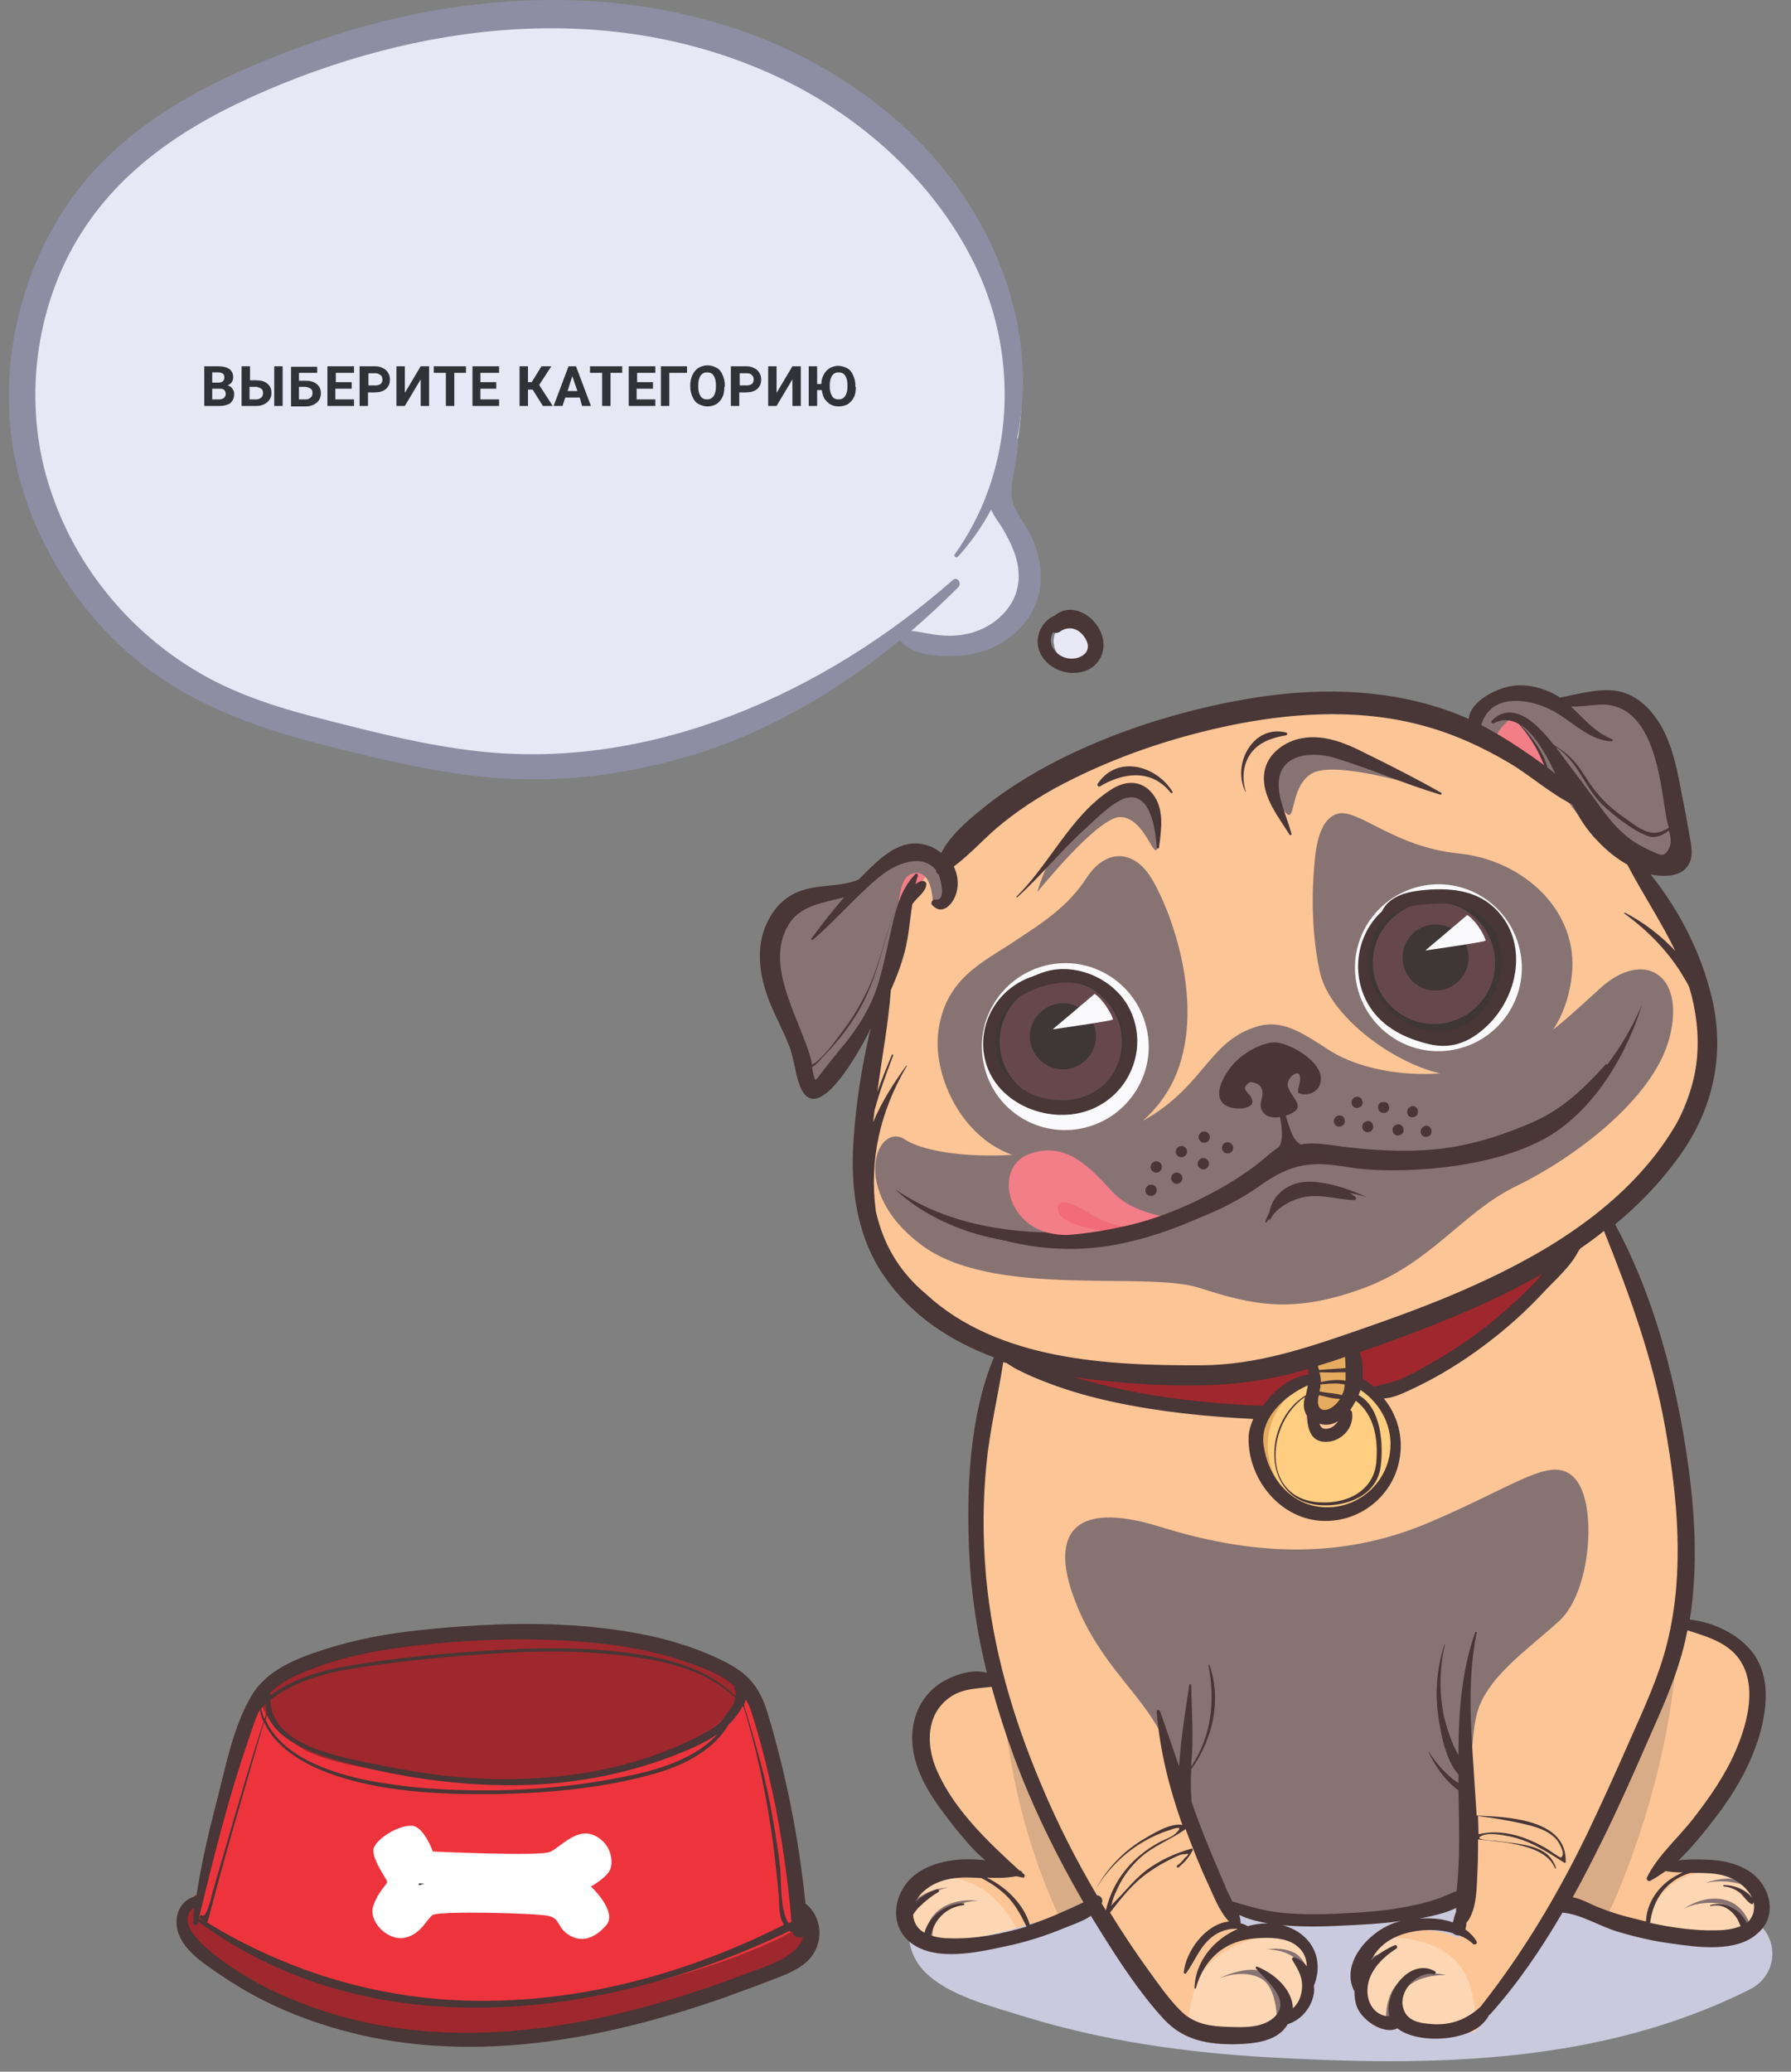 <?xml version="1.0" encoding="utf-8"?>
<!-- Generator: Adobe Illustrator 21.0.0, SVG Export Plug-In . SVG Version: 6.00 Build 0)  -->
<svg version="1.1" id="Слой_1" xmlns="http://www.w3.org/2000/svg" xmlns:xlink="http://www.w3.org/1999/xlink" x="0px" y="0px"
	 viewBox="0 0 384 444" style="enable-background:new 0 0 384 444;" xml:space="preserve">
<rect x="0" y="0" width="384" height="444" fill="#808080" stroke="none"/>
<style type="text/css">
	.st0{clip-path:url(#SVGID_2_);}
	.st1{fill:#CACADE;}
	.st2{fill:#E7E7F5;}
	.st3{fill:#8D8DA3;}
	.st4{fill:#493636;}
	.st5{fill:#9E282D;}
	.st6{fill:#ED343D;}
	.st7{fill:#FFFFFF;}
	.st8{fill:#3F3636;}
	.st9{fill:#FCC596;}
	.st10{fill:#FDD7B3;}
	.st11{fill:#887373;}
	.st12{fill:#D8AC86;}
	.st13{fill:#E5AB5E;}
	.st14{fill:#FFCE81;}
	.st15{fill:#F27E88;}
	.st16{fill:#4C3536;}
	.st17{fill:#FAFAFC;}
	.st18{fill:#66484C;}
	.st19{fill:#F16B7A;}
	.st20{fill:#313138;}
</style>
<g>
	<defs>
		<rect id="SVGID_1_" x="-51" width="500" height="476.4"/>
	</defs>
	<clipPath id="SVGID_2_">
		<use xlink:href="#SVGID_1_"  style="overflow:visible;"/>
	</clipPath>
	<g class="st0">
		<path class="st1" d="M374.7,410.8c-51.5-22.6-108.1-7.9-161.9-5.5c-0.2,0-0.5,0-0.7,0.1c-1.9-1.9-4.7-2.8-7.6-2.7
			C194.4,403,192,416,198,422.3c5.2,5.5,14.8,7.7,21.7,9.9c16.9,5.2,34.5,7.7,52.1,8.7c35.2,2,71.1,1.6,103.3-14.5
			C381.9,423,381.5,413.8,374.7,410.8z"/>
		<path class="st2" d="M230.6,132.7c2.6,0,4.7,2.1,4.7,4.7c0,2.6-2.1,4.7-4.7,4.7s-4.7-2.1-4.7-4.7
			C225.9,134.9,228,132.7,230.6,132.7z M111.5,2.8c59.4,0,107.6,36.3,107.6,81c0,8.3-1.7,16.3-4.7,23.9c4.7,3.1,7.7,8.1,7.7,13.8
			c0,9.3-8.1,16.9-18.1,16.9c-3.6,0-7-1-9.8-2.7c-19.7,17.8-49.5,29.2-82.7,29.2c-59.4,0-107.6-36.3-107.6-81S52,2.8,111.5,2.8z"/>
		<path class="st3" d="M221.6,116c-1.2-3.1-4.5-6.6-4.7-9.8c-0.2-3.8,1.4-8,1.4-11.9c0-0.2-0.1-0.3-0.2-0.5
			c1.8-8.6,1.6-17.7-0.4-26.5c-4.3-18.7-15.9-34.8-31.1-46.1c-34.2-25.5-80-25.9-119-12.3c-18.8,6.6-38.4,15.6-50.9,31.8
			C5.8,55,0.5,73.6,2.2,91.5s10.7,34.8,23.7,47c15.1,14.1,34.2,19.1,53.8,23.7c12.4,2.9,24.8,5.2,37.6,4.8
			c10.9-0.3,21.5-2.2,31.9-5.4c15.8-4.9,30.7-13.7,43.8-24.4c2.7,3.7,10.2,3.7,14.1,3.2c5.6-0.7,10.8-3.8,13.8-8.6
			C223.9,126.9,223.7,121.3,221.6,116z M208.7,135.5c-3.2,1-6.4,0.9-9.6,0.3c-1.2-0.2-2.5-0.5-3.7-0.6c3.5-3,6.9-6.2,10.1-9.4
			c0.8-0.9-0.3-2.3-1.2-1.5c-27.5,24.2-64.6,40.9-101.8,36.7c-10.9-1.2-21.6-3.9-32.2-6.6C60.7,152,51,149.1,42.4,144
			c-14.4-8.5-25.7-22-31.2-37.9c-5.7-16-4.6-34.6,2.8-50c8.3-17.2,23.1-27.7,40.1-35.4c35.5-16,77-21.1,113.1-4
			c18.5,8.8,35.1,24.1,43.2,43.1c8.1,19.1,6.5,42-5.7,59c-0.3,0.4,0.3,0.9,0.7,0.5c2.8-3.1,5.2-6.5,7.1-10.1
			c0.6,1.5,1.8,2.9,2.6,4.3c1.7,2.9,3.2,6.1,3.3,9.5C218.7,129,214.2,133.8,208.7,135.5z"/>
		<path class="st4" d="M235.5,134.5c-1.2-2-3.3-3.6-5.7-3.8c-1.4-0.1-2.7,0.4-3.6,1.2c-2,0.8-3.5,2.8-3.7,5.2
			c-0.3,4.3,4.1,7.4,8,7.1C235.7,144,238.2,138.9,235.5,134.5z M229,141.1c-1.8-0.3-3.7-1.8-3.7-3.9c0-0.6,0.2-1.2,0.5-1.7
			c0.4,0.2,1,0.2,1.4-0.1c2.1-1.5,4.4-0.6,5.6,1.6C234.4,139.8,231.5,141.5,229,141.1z"/>
		<path class="st5" d="M45.8,404.1c0,0-5.1,1.7-7,5.7c-1.9,4,6.4,17.1,43.8,24.8c37.3,7.8,85-10.8,90.2-15.8s1.7-10.9-6.4-13.9
			C158.2,401.9,45.8,404.1,45.8,404.1z"/>
		<path class="st6" d="M42.3,410.4c0,0,3.2-18.5,5.9-28.1c2.8-9.6,4.8-16.2,7-19.6c2.2-3.4,12.6-11.5,50.7-13s52.4,8.5,54.8,12.1
			c2.4,3.6,5.5,11.3,8.1,25.5c2.7,14.2,2.1,24.2,1.5,26.2C169.7,415.3,95.4,450.6,42.3,410.4z"/>
		<path class="st5" d="M56.1,361.6c3.5-3.8,15.2-10.6,49.9-11.9c37-1.4,51.5,7.9,54.5,11.8c-2,4.1-6.9,9.6-17.7,14.9
			c-18.2,8.8-67,5-78.1-1.7C53.7,368,56.1,361.6,56.1,361.6z"/>
		<path class="st7" d="M92.8,396.8c0,0,22.8,1.1,25.1,0.1c2.3-1,5.6-5.2,9.4-3.6c3.7,1.6,4.3,5.6,3.5,7.4c-0.8,1.8-4.1,3.6-4.1,3.6
			s5.9,5.5,3.2,8.4c-2.6,2.9-5.3,3.6-7.9,2c-2.6-1.6-1.8-3.5-4.4-4.1c-2.6-0.6-23.5-1.1-24.8-0.2c-1.3,0.8-2.5,4.2-6.1,4.9
			c-3.6,0.7-7.7-3.5-6.7-6.7c1-3.2,3-4.7,3-5.3c0-0.6-3.7-5.3-2.8-7.4c1-2.2,5.6-4.9,8.3-4.6C91,391.7,92.8,396.8,92.8,396.8z"/>
		<path class="st8" d="M89.8,403.6c0,0.2,0,0.3,0,0.5c0.4-0.2,0.8-0.3,1.2-0.4L89.8,403.6z"/>
		<path class="st4" d="M172.9,408.1c-0.1,0-0.1-0.1-0.2-0.1c-1.4-13.8-4.1-27.5-8.1-40.8c-1.9-6.3-4.7-9-10.5-11.7
			c-6.1-2.9-12.7-4.7-19.4-5.8c-14.4-2.4-29.6-1.9-44.1-0.4c-7.1,0.7-14.2,2-21.1,4.2c-5.8,1.9-12.2,4.3-15.5,9.8
			c-4.1,6.8-5.7,15.8-7.7,23.4c-1.7,6.5-3.2,13.1-4.2,19.7c-3,0.5-4.6,3.5-4.2,6.5c0.7,4.8,5.9,8,9.6,10.5
			c9.6,6.6,20.6,10.8,32,13.2c25.6,5.2,51.9-0.1,76.1-8.6c3.9-1.4,7.7-2.8,11.5-4.3c2.3-0.9,4.8-2,6.5-3.9
			C176.6,416.4,176.4,411.1,172.9,408.1z M161.1,366.9c4.6,14.5,7.3,29.8,8.6,45c-0.2,0.1-0.4,0.2-0.6,0.3c-2-2.9-1.5-9.7-1.9-12.5
			c-0.5-4.4-1.3-8.9-2.1-13.2c-1.4-7.1-3.4-13.9-5.5-20.8c0,0,0,0,0-0.1s0-0.1-0.1-0.2c0.2-0.4,0.3-0.8,0.4-1.2
			C160.4,365.1,160.8,365.9,161.1,366.9z M157.3,365.2c-1.1,1.7-2.7,3.7-2.9,3.9c-1.6,1.4-3.4,2.4-5.2,3.3c-3.9,2-8.1,3.6-12.3,4.9
			c-9.2,2.8-18.9,4-28.5,4c-8.9,0-17.7-1.1-26.4-2.9c-7.7-1.6-23.3-3.8-24-13.5c0-0.2,0-0.4,0-0.6c5.5-4.3,12.6-6,19.5-7
			c9.3-1.4,18.7-2.3,28.1-2.9c10.1-0.7,20.2-0.7,30.3,0.7c7.9,1.1,16,3.2,21.8,8.8C157.5,364.4,157.4,364.8,157.3,365.2z M57.1,364
			C57.1,364.1,57.1,364.1,57.1,364C57.1,364.1,57.1,364,57.1,364z M57,365.2c0,0.6,0,1.2,0.2,1.8c-0.2,0.5-0.3,0.9-0.5,1.4
			c-0.3-0.7-0.5-1.5-0.7-2.2C56.3,365.8,56.7,365.4,57,365.2z M57.3,367.3c1.8,6.2,12,9.2,17.4,10.6c11.6,3.1,23.7,4.8,35.7,4.7
			c11.5-0.1,22.9-2.1,33.7-6.2c3.3-1.3,6.8-2.7,9.8-4.8c-4.3,4.8-11.4,7.3-17.8,8.7c-10.1,2.2-20.4,3.3-30.6,3.4
			c-9.3,0.1-18.8-0.5-27.9-2.4c-7.6-1.7-17.2-5.1-20.6-12.6C57,368.2,57.2,367.7,57.3,367.3z M70.2,379.9
			c11.2,4.2,24.1,4.7,35.9,4.6c11.7-0.2,23.8-1.3,35-4.6c6.1-1.8,12.1-5.1,15.2-10.4c0.2-0.2,0.5-0.4,0.7-0.7
			c0.7-0.8,1.6-1.9,2.2-3.1c0,0.1,0.1,0.1,0.2,0c2.7,8.8,4.7,17.9,6,26.9c0.7,4.7,1.2,9.4,1.6,14.1c0.1,2,0,4.2,1.1,5.8
			c-19.8,10-41.7,16.2-63.9,16.3c-21.3,0.2-41.9-5.8-60-16.9c0.2,0,0.4,0,0.4-0.3c3.7-14.3,7.9-28.4,12-42.5
			C59.1,374.5,64.9,377.9,70.2,379.9z M86.6,353c13.1-1.7,26.8-2.2,40-1c6.5,0.6,12.9,1.7,19.1,3.7c4.2,1.4,8.7,2.9,11.8,5.7
			c-0.2,0.3-0.1,0.9,0.3,1.1c0,0.4-0.1,0.7-0.1,1c-5-4.9-11.7-7.3-18.6-8.6c-10.5-1.9-21.4-1.9-32.1-1.3s-21.6,1.6-32.2,3.4
			c-6.1,1-12,2.8-16.9,6.4c0-0.2,0-0.3,0-0.5c2.1-2.3,5-3.6,7.9-4.8C72.5,355.4,79.5,353.9,86.6,353z M53.3,372.8
			c0.7-2.1,1.4-4.4,2.4-6.4c0.2,0.9,0.4,1.8,0.8,2.6c-2.1,6.4-4,12.8-5.9,19.3c-1.1,3.6-2.1,7.3-3.2,10.9c-0.6,2.1-1.2,4.1-1.8,6.2
			c-0.1,0.4-1.3,5.8-2.2,5.1c-0.3-0.3-0.9,0.3-0.5,0.6c0.3,0.3,0.6,0.5,0.9,0.8c-0.4-0.2-0.8-0.5-1.2-0.7
			C45.8,398.2,48.9,385.4,53.3,372.8z M160,423c-6.1,2.3-12.3,4.4-18.5,6.2c-12.2,3.5-24.8,6-37.6,6.4c-12.1,0.4-24.3-1.1-35.7-5
			c-5.5-1.9-10.8-4.2-15.7-7.2c-3.2-1.9-16.8-10.5-10.8-14.6c-0.1,0.7-0.2,1.3-0.2,2c0,0.1,0,0.1,0,0.2c0,0.3-0.1,0.7-0.1,1
			c-0.1,0.6,0.9,0.8,1,0.2c0-0.1,0.1-0.3,0.1-0.4c37.1,27.4,87.5,21.1,126.8,2c0.1,0.1,0.2,0.2,0.3,0.2c0.1,0.1,0.3,0.1,0.4,0.1
			c0.2,1.1,1.3,1.4,2.2,1C171.1,419.4,164.4,421.3,160,423z"/>
		<path class="st9" d="M348,349.5c0,0,22.2-6.8,28.1,8.6S354.2,401,354.2,401s19.2-3.4,22.5,5.2c3.3,8.6-5,10.4-15.8,9
			c-10.8-1.3-32.7-9-32.7-9L348,349.5z"/>
		<path class="st10" d="M367.9,400.7c4,0.6,7.6,2.2,8.8,5.5c3.3,8.6-5,10.4-15.8,9c-2.1-0.3-4.6-0.8-7.3-1.4
			c-0.1-1.6,0.2-3.6,1.5-6.1C358.9,400.9,367.7,400.7,367.9,400.7z"/>
		<path class="st11" d="M375.2,403.9c0.7,0.7,1.2,1.4,1.5,2.3c0.1,0.4,0.3,0.8,0.4,1.1c-1-1.5-2.5-3.2-4.6-3.7c-4.1-0.9-6.9,0-6.9,0
			s3.6-1.6,7.4-0.7C373.8,403.1,374.6,403.5,375.2,403.9z M375.6,413.6c-0.6-2.2-2-5-4.8-6.1c-5-2-9.8,1.6-9.8,1.6s3.2-1.9,8.1-1.1
			c3.1,0.6,4.6,4,5.2,6.3C374.7,414.1,375.2,413.9,375.6,413.6z"/>
		<path class="st12" d="M348,349.5c0,0,5.5-1.7,11.8-1.5c-0.7,33.7-15.5,63.3-15.5,63.3c-8.5-2.5-16.2-5.2-16.2-5.2L348,349.5z"/>
		<path class="st9" d="M224.3,367.2c0,0-9.8-12.7-23.4-4.1c-13.6,8.6,15.7,38.8,15.7,38.8s-19.1-5-22.1,6.2
			c-3,11.2,12.8,8.3,26.2,4.3c13.4-4,18.1-5.8,18.1-5.8L224.3,367.2z"/>
		<path class="st10" d="M199.5,402.3c-2.3,1.1-4.2,2.9-4.9,5.8c-2.8,10.5,10.6,8.7,23.3,5.1c-2.2-4.1-6.4-9.6-13.5-10.7
			C202.6,402.2,200.9,402.2,199.5,402.3z"/>
		<path class="st11" d="M194.2,409.9c-0.1,1.1,0,2.1,0.4,2.9c0.2-1.7,0.9-3.8,2.5-5.2c3.3-2.7,6.2-3.1,6.2-3.1s-3.9,0.1-6.9,2.6
			C195.4,408,194.7,408.9,194.2,409.9z M198.5,415.6c0-1.8,0.4-3.8,1.8-5.3c3.6-4,9.5-2.9,9.5-2.9s-3.7-0.3-7.7,2.6
			c-1.9,1.4-2.3,3.8-2.2,5.9C199.5,415.8,199,415.7,198.5,415.6z"/>
		<path class="st12" d="M224.3,367.2c0,0-3.6-4.6-9.4-6.4c1.2,28.3,12.1,49.7,12.1,49.7c8.7-2.7,11.8-3.9,11.8-3.9L224.3,367.2z"/>
		<path class="st9" d="M337.8,254.6c0,0,21.3,21,23.7,71.9s-45.3,109-45.3,109s-19.4,1-22.2-3.8c-2.8-4.9-3.3-12.6,4.1-16.4
			c7.4-3.8,14.8,0.1,14.8,0.1l1.6-10.1c0,0-6.5,3.6-21.3,6.1c-14.8,2.5-31.2-3.1-31.2-3.1l5,7.1c0,0,9.2-1.8,12.1,2.7
			c3,4.4-0.6,13.2-0.6,13.2s-5.8,3.6-15.2,4.6c-9.5,1-14.5-4.3-14.5-4.3s-31.7-41.2-37.6-89.7c-5.9-48.6,12.2-67.7,12.2-67.7
			L337.8,254.6z"/>
		<path class="st10" d="M270.7,415c2.9-0.1,6.8,0.4,8.5,3c3,4.4-0.6,13.2-0.6,13.2s-5.8,3.6-15.2,4.6c-3.5,0.4-6.5-0.1-8.7-0.9
			c-0.1-1.6,0.2-4.2,1.4-8.5C258.5,417.4,270.6,415,270.7,415z"/>
		<path class="st11" d="M280.4,422.1c0.1,1.3-0.1,2.7-0.3,3.9c-0.3-2.3-0.8-4.6-1.8-5.7c-2.3-2.6-6.6-2.5-6.6-2.5s3.2-0.7,6,0.8
			C278.9,419.3,279.8,420.8,280.4,422.1z M275.7,432.7c0-3.3-1.3-9-5-10.2c-3.9-1.3-9.3,1.5-9.3,1.5s5.2-2.2,9.1,0.1
			c2.7,1.6,3.3,6.5,3.3,9.3C274.5,433.1,275.1,432.9,275.7,432.7z"/>
		<path class="st10" d="M316.2,435.5c0,0-19.4,1-22.2-3.8c-2.8-4.9-3.3-12.6,4.1-16.4c0,0,8.8-0.4,14,4.9
			C317.3,425.5,316.2,435.5,316.2,435.5z"/>
		<path class="st11" d="M298.7,434.3c-0.6-0.2-1.1-0.3-1.6-0.5c0-2.6,0.3-7.2,3.2-9.2c4.1-2.8,9.8-1.3,9.8-1.3s-7.8-0.5-10,4.9
			C298.8,430.9,298.6,433,298.7,434.3z M292.1,424.1c0.3-1.1,0.8-2.2,1.6-3c2.3-2.5,4.4-2.8,4.4-2.8s-2.6,0.1-5,1.8
			C292.5,421.4,292.2,422.7,292.1,424.1z"/>
		<path class="st11" d="M314.6,405.3c0,0-6.5,3.6-21.3,6.1c-14.8,2.5-31.2-3.1-31.2-3.1s-8.2-19.6-11.2-31.5
			c-3-11.8-13.8-17.6-20-32.7c-6.2-15.1-1.2-22.8,17.8-16.9c18.9,5.9,38.2,7.4,57.7-0.9c19.5-8.3,26.6-14.8,31.4-9.3
			c4.7,5.5,3.3,24.1-3.4,30.3c-6.7,6.2-16.1,12.3-17.9,20.6C314.6,376.2,315.4,400.3,314.6,405.3z"/>
		<path class="st5" d="M207.8,281.6c0,0,10.4,22.5,61.3,21s75.5-39.4,78.2-50.6c2.7-11.3-2.6-10.8-2.6-10.8S205.1,257.3,207.8,281.6
			z"/>
		<path class="st13" d="M284.7,295.5c8.4,0,15.2,6.8,15.2,15.2c0,8.4-6.8,15.2-15.2,15.2c-8.4,0-15.2-6.8-15.2-15.2
			C269.5,302.3,276.3,295.5,284.7,295.5z M284.9,298.7c-2.7,0-5,2.2-5,5c0,2.8,2.2,5,5,5c2.7,0,5-2.2,5-5
			C289.9,300.9,287.7,298.7,284.9,298.7z"/>
		<path class="st14" d="M284.7,295.5c8.4,0,15.2,6.8,15.2,15.2c0,5.1-2.5,9.5-6.3,12.3c-2.1,1.1-4.4,1.7-6.9,1.7
			c-8.2,0-14.9-6.7-14.9-14.9c0-6.5,4.2-12,10-14C282.7,295.6,283.7,295.5,284.7,295.5z M284.9,298.7c-2.7,0-5,2.2-5,5
			c0,2.8,2.2,5,5,5c2.7,0,5-2.2,5-5C289.9,300.9,287.7,298.7,284.9,298.7z"/>
		<path class="st13" d="M278,288.6c0,0,2.7,3.4,3.1,7.5c0.3,4.1-1.1,6.9-1.1,6.9s3.8,4.1,7.6,0.3c3.8-3.8,2.3-13.7,0.6-16
			C286.5,284.8,279.3,286.6,278,288.6z"/>
		<path class="st15" d="M193.7,206.7l-6.3-11.7c0,0,5.9-8.6,7.7-9.4c1.8-0.7,4.6,1,4.9,1.9c0.3,0.8,0.9,3.4,0.9,3.4L193.7,206.7z"/>
		<path class="st15" d="M316.5,163.2c0,0,1.5-8,5.6-9.7s8.7,0.1,9.2,2.2c0.5,2.2,5.5,20.1,5.5,20.1L316.5,163.2z"/>
		<path class="st9" d="M323.2,160.3c23,13.7,40.7,44.5,41,62.4c0.3,17.9-19,53.2-76.6,65.6c-65.1,14.1-87.9,0.3-97-15.3
			c-9.2-15.6-5-24.4-4.3-33c0.7-8.7,1.8-18.8,2.7-29.7C192.7,165.1,283.5,136.6,323.2,160.3z"/>
		<path class="st11" d="M315.7,158.7c0,0-2.3-9,6.2-10.3c8.5-1.3,10.6,3.1,20.1,2.5c9.4-0.6,11.4,1.7,13.9,11
			c2.5,9.3,4.9,22,3.3,24.2c-1.6,2.2-13.6-2.7-21-11.7c-7.5-9-11.6-22.8-15-19.8c-3.4,3-3,6.2-3,6.2S317,160.6,315.7,158.7z"/>
		<path class="st11" d="M236.7,243.8c-17.5,5.8-36.7,4.3-42.7,0.4c-5.9-3.9-12.1,10.8,3.4,22.5c15.4,11.7,48.2,5.6,59.7,9.3
			s20,5.6,34.9,0.2c14.9-5.4,21.5-16.4,33.1-22s29.5-18.4,32.9-32c3.4-13.6-5.7-18.7-14.8-10.5C334,220,328,226.3,315.8,229
			c-12.3,2.8-24.3,0.2-30.6-3.8c-6.3-4.1-10.5-6.9-16-5.1C257.2,223.9,258,236.7,236.7,243.8z"/>
		<path class="st16" d="M192,254.9c0,0,10.7,11.6,33.1,11.8c22.4,0.2,37.9-7.5,44.9-12.5c7-5,11.3-5.4,19.4-4
			c8.1,1.4,32.7,1.1,45.4-8.5c12.8-9.6,17.3-26.6,17.3-26.6s-7.5,20.3-26,27.8s-34.6,2.7-44,2.4c-1,0-2,0-2.9,0.2
			c-0.5-0.3-1.1-0.7-1.5-1.3c-1.3-1.5-3-8.7-3-8.7l-1.2-0.2c0,0,1.9,6.6,1.2,9.3c-0.2,0.9-0.8,2-1.4,3c-4.8,2.7-9.4,7.3-17,10.9
			C244.6,264,212.6,269.2,192,254.9z"/>
		<path class="st16" d="M272.2,261.6c0,0,2.4-5,8.5-6.1c6.1-1.1,12.4,1.1,12.4,1.1s-9.7-4.8-15.4-2.9
			C272.1,255.6,271.8,260.7,272.2,261.6z"/>
		<path class="st16" d="M286.9,239.1c0.6-0.2,1.3,0.2,1.4,0.9c0.2,0.6-0.2,1.3-0.9,1.4c-0.6,0.2-1.3-0.2-1.4-0.9
			C285.9,239.9,286.3,239.2,286.9,239.1z M263,244.8c-0.6,0.1-1.1,0.7-1,1.4c0.1,0.6,0.7,1.1,1.4,1c0.6-0.1,1.1-0.7,1-1.4
			C264.2,245.1,263.6,244.7,263,244.8z M257.8,248.2c-0.6,0.1-1.1,0.7-1,1.4c0.1,0.6,0.7,1.1,1.4,1c0.6-0.1,1.1-0.7,1-1.4
			C259.1,248.6,258.5,248.1,257.8,248.2z M252.1,251.3c-0.6,0.1-1.1,0.7-1,1.4c0.1,0.6,0.7,1.1,1.4,1c0.6-0.1,1.1-0.7,1-1.4
			C253.4,251.7,252.8,251.2,252.1,251.3z M246.6,253.9c-0.6,0.1-1.1,0.7-1,1.4s0.7,1.1,1.4,1c0.6-0.1,1.1-0.7,1-1.4
			C247.9,254.2,247.3,253.8,246.6,253.9z M247.7,248.9c-0.6,0.1-1.1,0.7-1,1.4c0.1,0.6,0.7,1.1,1.4,1c0.6-0.1,1.1-0.7,1-1.4
			C249,249.2,248.4,248.8,247.7,248.9z M253.1,245.6c-0.6,0.1-1.1,0.7-1,1.4c0.1,0.6,0.7,1.1,1.4,1c0.6-0.1,1.1-0.7,1-1.4
			C254.4,246,253.8,245.5,253.1,245.6z M293,240.3c0.6-0.2,1.3,0.2,1.4,0.9c0.1,0.6-0.2,1.3-0.9,1.4c-0.6,0.2-1.3-0.2-1.4-0.9
			S292.3,240.5,293,240.3z M299.5,241c0.6-0.2,1.3,0.2,1.4,0.9c0.2,0.6-0.2,1.3-0.9,1.4c-0.6,0.2-1.3-0.2-1.4-0.9
			C298.4,241.8,298.8,241.2,299.5,241z M305.5,241.3c0.6-0.2,1.3,0.2,1.4,0.9s-0.2,1.3-0.9,1.4c-0.6,0.2-1.3-0.2-1.4-0.9
			C304.5,242.1,304.9,241.5,305.5,241.3z M302.6,237.1c0.6-0.2,1.3,0.2,1.4,0.9c0.1,0.6-0.2,1.3-0.9,1.4c-0.6,0.2-1.3-0.2-1.4-0.9
			C301.6,237.9,302,237.3,302.6,237.1z M296.4,236.2c0.6-0.2,1.3,0.2,1.4,0.9c0.2,0.6-0.2,1.3-0.9,1.4c-0.6,0.1-1.3-0.2-1.4-0.9
			C295.3,236.9,295.7,236.3,296.4,236.2z M290.7,235.1c0.6-0.2,1.3,0.2,1.4,0.9c0.2,0.6-0.2,1.3-0.9,1.4c-0.6,0.2-1.3-0.2-1.4-0.9
			C289.7,235.9,290.1,235.2,290.7,235.1z M258,242.5c-0.6,0.1-1.1,0.7-1,1.4c0.1,0.6,0.7,1.1,1.4,1c0.6-0.1,1.1-0.7,1-1.4
			C259.2,242.8,258.6,242.4,258,242.5z"/>
		<path class="st11" d="M281.8,185.5c0,0-1.3,11.7,1.2,22.9c2.5,11.1,21,23.3,32,22.2c11-1.1,20.4-7.6,22-21.5
			c1.6-13.9-10.4-24.8-24.3-26.2c-13.9-1.4-21.5-9.7-25.9-8.5C282.4,175.6,282,183.2,281.8,185.5z"/>
		<path class="st11" d="M230.7,247.7c0,0,16.8-3.5,22.1-19.1c5.3-15.6-2.4-35-6.2-40.8c-3.8-5.8-9.6-5.8-13.6,0.3
			c-4,6.1-8.9,9.3-15.6,13.7c-6.7,4.5-15.1,8-16.3,20C200,233.8,210.8,253.2,230.7,247.7z"/>
		<path class="st11" d="M203.4,189.5c0,0-2.9-8.6-8-6.6c-5,2-9.2,8-16.3,7.8c-7-0.2-13.3,3.1-13.6,8c-0.4,4.8,8,32.3,8.2,35.8
			c0.2,3.4,17-19.1,18-31s1.2-15.5,4-16.3s3.8,2.3,4.1,4.2c0.3,1.8,0.2,2.4,0.2,2.4S204,192.4,203.4,189.5z"/>
		<path class="st16" d="M268,231.9c0,0,2.2,0,2.6,1.7c0.5,1.7-1.2,3.2,0.4,5c1.6,1.8,5.9,0.5,7-0.8s-1.7-3.4-1.9-5.2
			c-0.2-1.7,2.3-3.5,2.6-2c0.3,1.5-0.7,2.9-0.3,3.6c0.5,0.6,4.7,0.8,4.8-3c0.1-3.8-6.6-7.6-9.7-7.8c-3.1-0.1-7.4,2.6-9.3,4.9
			c-1.9,2.3-3.7,5.7-2.3,7.8c1.4,2.1,7,1.9,6.6-0.2C268.1,233.9,265.5,233.6,268,231.9z"/>
		<path class="st17" d="M312.5,224.8c9.6-2.3,15.6-11.9,13.3-21.5c-2.3-9.6-11.9-15.6-21.5-13.3c-9.6,2.3-15.6,11.9-13.3,21.5
			C293.3,221.1,302.9,227.1,312.5,224.8z"/>
		<path class="st8" d="M311,221.3c8.2-2,13.3-10.2,11.4-18.4s-10.2-13.3-18.4-11.4c-8.2,2-13.3,10.2-11.4,18.4
			C294.6,218.1,302.8,223.2,311,221.3z"/>
		<path class="st18" d="M310.5,219.1c7-1.7,11.4-8.7,9.7-15.8c-1.7-7-8.7-11.4-15.8-9.7c-7,1.7-11.4,8.7-9.7,15.8
			C296.4,216.4,303.5,220.8,310.5,219.1z"/>
		<path class="st8" d="M309.4,212.1c3.8-0.9,6.2-4.7,5.3-8.5c-0.9-3.8-4.7-6.2-8.5-5.3c-3.8,0.9-6.2,4.7-5.3,8.5
			C301.8,210.7,305.6,213,309.4,212.1z"/>
		<path class="st17" d="M314.6,196.1l-9,7.6c0,0,12.7-1.8,12.9-2.1C318.7,201.4,316.9,197.6,314.6,196.1z"/>
		<path class="st17" d="M232.5,241.7c9.6-2.3,15.6-11.9,13.3-21.5c-2.3-9.6-11.9-15.6-21.5-13.3c-9.6,2.3-15.6,11.9-13.3,21.5
			C213.2,238.1,222.9,244,232.5,241.7z"/>
		<path class="st8" d="M231,238.2c8.2-2,13.3-10.2,11.4-18.4s-10.2-13.3-18.4-11.4c-8.2,2-13.3,10.2-11.4,18.4
			C214.6,235.1,222.8,240.1,231,238.2z"/>
		<path class="st18" d="M230.5,236c7-1.7,11.4-8.7,9.7-15.8c-1.7-7-8.7-11.4-15.8-9.7c-7,1.7-11.4,8.7-9.7,15.8
			C216.4,233.4,223.5,237.7,230.5,236z"/>
		<path class="st8" d="M229.5,229c3.8-0.9,6.2-4.7,5.3-8.5c-0.9-3.8-4.7-6.2-8.5-5.3c-3.8,0.9-6.2,4.7-5.3,8.5
			C221.9,227.5,225.7,229.9,229.5,229z"/>
		<path class="st17" d="M234.7,213l-9,7.6c0,0,12.7-1.8,12.9-2.1C238.8,218.3,236.9,214.5,234.7,213z"/>
		<path class="st15" d="M250.8,261.1c-0.1-0.4-7.7-0.8-12.2-5.6c-4.5-4.8-9.9-11.3-18.1-8.1c-6.8,2.6-5.2,13.8,3.5,16.6
			C232.7,266.7,250.8,261.1,250.8,261.1z"/>
		<path class="st19" d="M239.1,263.8c1.5-0.3,2.9-0.5,4.2-0.8c-0.1,0-4.3,0.5-10.5-3.4c-6.3-3.9-6.3-0.9-5.8,0.3
			C228.4,262.8,236.2,264,239.1,263.8z"/>
		<path class="st11" d="M304.7,168.6c0,0-18.6-5.8-23.5-2.8c-4.9,3-3.2,11.4-5.8,8.1c-2.6-3.3-4-9.9-0.4-12.5
			C278.6,158.7,292.3,159.4,304.7,168.6z"/>
		<path class="st11" d="M222.4,191.2c0,0,13-16.2,17.8-16.1c4.7,0.1,6.7,7.5,7.7,7.1c1-0.3,0.7-11.1-1.9-13.2
			C243.3,167,227.3,173.9,222.4,191.2z"/>
		<path class="st4" d="M234.1,237.7c8.9-3.7,12.5-14.5,7.4-22.7c-4-6.3-13-9.3-19.5-5.9c-7.7,2.1-12.9,10.2-10.7,18.4
			C213.8,236.8,225.4,241.3,234.1,237.7z M217.9,214c0,0,0.1,0,0.1-0.1c6.8-4,15.3-5.5,20.6,1.9c4.6,6.5,2.1,15.5-5.2,18.8
			c-6.7,3.1-16.5,0.1-19.1-7.1C212.2,222.2,214.2,217.4,217.9,214z"/>
		<path class="st4" d="M305.9,190.7c-3.8,0.3-7.9,1.1-9.6,4.6c-5.6,5.1-6.8,13.9-2.6,20.5c2.9,4.5,7.7,6.8,12.8,8
			c5.2,1.2,9.3-0.8,13-4.6c6.5-6.8,8.1-18.3,0.5-25C316.1,190.8,310.9,190.3,305.9,190.7z M316.6,217.8c-6.4,6-16.7,2.8-21-4.3
			c-3.2-5.3-2.5-11.2,0.6-15.8c0.3,0.1,0.6,0.1,0.9-0.3c1.9-3.1,6.7-3.5,10-3.7c4.1-0.3,8.5,0.3,11.5,3.5
			C324.3,203.3,322.2,212.5,316.6,217.8z"/>
		<path class="st4" d="M218.1,192.3c5.1-4.6,9.5-10.1,14.6-14.7c2.2-2,5.9-5.8,8.8-6.6c5.4-1.3,6.3,7.4,6.5,10.6
			c0,0.3,0.5,0.3,0.5,0c0.5-3.8,1.2-8.3-1.4-11.5c-2.5-3.1-6-2.8-9-0.8c-8.5,5.5-13,15.8-20.1,22.8
			C217.8,192.2,218,192.4,218.1,192.3z"/>
		<path class="st4" d="M235.9,168.5c5-3,11.1-3.7,15.1,1.4c0.2,0.2,0.5,0,0.4-0.2c-3.4-5.6-11.8-8-16-1.8
			C235.1,168.2,235.5,168.8,235.9,168.5z"/>
		<path class="st4" d="M271,166.3c-0.3,4.6,3.2,8.9,5.5,12.6c0.1,0.2,0.5,0,0.4-0.2c-0.9-3.5-3.1-7.8-2.7-11.4
			c0.6-6,7.5-6.2,11.9-4.9c7.6,2.3,15,5.6,22.7,7.9c0.2,0.1,0.4-0.3,0.2-0.4c-5.3-3-10.8-5.8-16.3-8.5c-4.5-2.3-9.6-4.4-14.8-2.9
			C274.3,159.6,271.2,162.4,271,166.3z"/>
		<path class="st4" d="M267.1,169.6c-1-3.2-0.5-6.8,2-9.2c1.8-1.7,4.2-2.4,6.6-2.8c0.3,0,0.4-0.5,0.1-0.6
			c-7.1-1.8-11.7,6.7-8.8,12.6C267,169.8,267.1,169.7,267.1,169.6z"/>
		<path class="st4" d="M375.7,401.5c-2.5-1.9-5.7-2.7-8.8-2.9c-2.1-0.1-4.6-0.2-7,0.1c3-2.9,5.8-6.4,8-9.3
			c4.3-5.6,7.9-11.9,9.7-18.8c1.4-5.7,1.8-12.1-2.2-16.9c-3.1-3.7-8.3-6.1-13.1-6.6c2.2-13.7,0.7-28.2-1.7-41.6
			c-2.7-14.7-7.1-29.8-14.3-43.1c5.2-4.3,9.9-9.2,13.9-14.8c7.2-10.1,9.7-21.8,6.8-33.9c-2.3-9.5-6.9-18.6-13.1-26.3
			c3,0.6,7,0.6,8.4-2.6c0.8-1.9,0.2-4.1-0.1-6c-0.5-2.8-1-5.7-1.6-8.5c-0.9-4.8-1.8-9.7-4.1-14.1c-1.9-3.5-4.8-6.8-8.8-7.9
			c-4-1.1-9.1,0.4-13.2,1.2c-2.8-1.8-6.1-2.8-9.4-2.6c-3.6,0.2-9.9,3.2-10.2,7.2c-2.6-1.2-5.4-2.2-8.2-3
			c-13.5-3.9-27.9-3.5-41.6-0.9c-13.3,2.5-26.6,6.8-38.6,12.9c-5.6,2.9-11.1,6.3-16,10.3c-3.3,2.7-6.7,5.6-8.7,9.4
			c-0.8-0.6-1.6-1.2-2.6-1.5c-5.2-1.9-9.3,1.5-12.9,5c-0.7,0.7-1.4,1.4-2.2,2.2c-4,1.7-8.6,0.9-12.9,2.6c-4.1,1.6-6.7,5.4-7.8,9.6
			c-1.2,5.1,0,10.3,2,15c1.2,2.8,2.6,5.4,3.7,8.2c1.2,2.9,1.3,6,2.4,8.8c3.7,9.6,13.3-8.5,14.8-11.5c0.1-0.3,0.3-0.6,0.4-0.9
			c-1.9,8-3.2,16.2-3.7,24.2c-0.7,10.2,0.7,20.4,6.5,28.9c5.9,8.6,14.3,14,23.6,17.5c-5.3,12.7-5.9,28.4-5.3,41.8
			c0.4,8.8,1.7,17.4,3.8,25.8c-3.5-1-8.1,0.8-10.8,2.8c-4.1,3.2-5.7,8.2-5.1,13.2c0.8,6.5,4.9,11.9,8.8,16.9
			c2.2,2.7,4.3,5.3,6.8,7.3c-5.3-0.7-11.2,0.1-15,3c-4.6,3.5-6,10.7-1.1,14.6c5.3,4.2,14.5,2.1,20.5,0.8c4.3-0.9,8.4-2.2,12.5-3.9
			c1.7-0.7,3.9-1.4,5.7-2.6c0.9,1.4,1.7,2.8,2.6,4.2c3.9,6.2,8.1,12.6,13.1,18c4.2,4.5,9.5,5.4,15.4,5.3c4-0.1,9-0.6,11.1-4.3
			c2.7-0.8,4.9-3.3,5.5-6.1c0.2-0.7,0.2-1.4,0.1-2.1c2.4-6-0.7-11.4-6.7-13c4.3,0.4,8.7,0.3,12.5,0.1c4.3-0.2,8.6-0.4,12.8-1
			c-0.6,0.2-1.1,0.3-1.6,0.5c-5.4,2-11.4,8.7-8.3,14.6c0,1,0.1,2.1,0.5,3.2c1,2.9,5.8,6.2,8.7,4.7c3.2,2.5,9.2,2.6,12.8,1.7
			c3.1-0.7,5.6-2.1,6.9-4.6c0.1,0,0.1-0.1,0.2-0.1c6-6.7,11-14.1,15.5-21.8c3.9,0.3,8.1,3,11.9,4.1c3.7,1.1,7.5,2,11.3,2.5
			c5.7,0.8,14.2,2.1,18.8-2.3C381.1,410.6,379.6,404.5,375.7,401.5z M357.7,182.1c-1.1,1.8-1.9,1-3.6,0.3c-1.2-0.5-2.2-1.1-3.3-1.7
			c-3.8-2.4-6.3-5.8-8.8-9.3c-2.7-3.7-5.5-7.3-8.2-11c-0.1-0.2-0.2-0.3-0.4-0.5c0.5,0.4,0.9,0.7,1.4,1.1c3.8,3.1,5.2,7.9,8.6,11.3
			c2.4,2.3,6.5,5.6,9.7,6.8c1.7,0.7,3.3,0,4.7-1.1C358.3,179.5,358.4,181,357.7,182.1z M331.8,164.5c-0.9-3.3-3.3-6.5-5.7-9.1
			c3.3,2.2,5.8,7.1,7.4,10.5C333,165.4,332.4,165,331.8,164.5z M334.4,153.2c3.6,2.3,6.7,5.4,11.1,5.7c0.3,0,0.4-0.4,0.1-0.5
			c-3.7-1.5-6-4.4-8.8-7c2.1,0.1,4.2-0.3,6.3-0.4c5.9-0.2,9.1,4.1,11,9.2c1.7,4.6,2.3,9.7,3.1,14.6c0.1,0.8,0.4,1.7,0.6,2.6
			c-1.9,1.2-3.6,1.6-6.2,0.1c-1.1-0.6-2.1-1.4-3.1-2.1c-3.7-2.5-6.1-5-8.5-8.8c-1.2-1.9-2.4-3.6-4.1-5c-0.9-0.8-1.9-1.4-2.8-2
			c-3.1-4-8.5-9.8-13.2-5.2c-0.3,0.3,0,0.9,0.4,0.6c1.9-1,3.7-0.8,5.4,0.2c1.3,1.5,2.4,3,3.4,4.7c0.8,1.3,1.3,2.7,2,4.1
			c-1.9-1.4-3.8-2.7-5.6-3.9c-2.6-1.7-5.2-3.3-7.9-4.7C319.6,148.1,329,149.6,334.4,153.2z M187.8,259.7
			c-1.5-11.1,0.9-21.5,6.6-31.2c0.1-0.1-0.1-0.2-0.1-0.1c-2.7,3.7-5.3,7.8-7.1,12.1c0.1-0.8,0.2-1.7,0.3-2.5c1.1-4.1,2.6-8.1,4-11.8
			c0.1-0.2-0.3-0.3-0.3-0.1c-1,2.4-2.1,5.1-3.1,7.9c1-7.4,2.4-14.8,2.9-21.8c1-2.3,1.9-4.5,2.6-6.9c1.2-3.8,1.4-7.7,2-11.5
			c0.1-0.1,0.2-0.3,0.3-0.4c0.9-1.2,2.7-2.4,2.7-3.9c0-0.4-0.3-0.7-0.8-0.7s-1,0.3-1.5,0.7c0.1-0.6,0.3-1.2,0.5-1.8
			c0.1-0.3-0.3-0.6-0.5-0.4c-2.7,2.7-3.9,6.4-4.8,10.1c-1.1,4.6-1.9,9.2-3.3,13.7c-1.4,4.5-4,8.8-7,12.5c-1.6,1.9-3.1,3.8-4.6,5.7
			c-0.2,0.2-1.5,2.1-1.7,2.1c-0.3,0-0.6-1.5-0.8-2.7c1.2-0.7,2.4-2.3,3.2-3.1c2.6-2.7,4.8-5.6,6.7-8.8c4.3-7.2,5.3-15.2,8.3-22.9
			c-2.4,5.9-3.5,12.3-6.2,18.1c-1.5,3.1-3.2,6.1-5.3,8.8c-1.2,1.6-4.2,6-6.7,7.4c-0.1-0.5-0.2-1-0.2-1.1c-2.3-8.6-10.1-20-4.9-28.8
			c2.5-4.3,7.5-4.8,12-6c-2.5,2.9-4.8,5.8-7,8.8c-0.2,0.2,0.1,0.5,0.3,0.3c4.3-3.7,8.1-8,12.3-11.8c2.2-2,4.6-3.9,7.5-4.7
			c2.4-0.7,4.9-0.5,6.6,1.6c-0.1,0.4,0.2,0.7,0.5,0.8c0.7,1.8,1.6,5.9-0.7,5.5c-0.6-0.1-1.1,0.8-0.6,1.2c2.2,2.4,4.6-0.4,5.2-2.8
			c0.5-1.9,0.2-3.8-0.6-5.5c3.8-2.8,6.9-6.5,10.6-9.4c4.6-3.7,9.7-6.8,15-9.4c11.1-5.5,23.2-9.4,35.5-11.8
			c13.1-2.5,26.9-3.1,39.8,0.5c6.3,1.7,12.4,4.5,18,7.8c4.6,2.7,8.9,6.6,13.7,9c1.5,2.9,3.1,5.5,5.6,8c1.8,1.9,3.9,3.6,6.2,4.9
			c3.3,6.3,7.2,12.1,10.3,18.5c-3.2-3.4-6.9-6.2-10.8-8.2c-0.1-0.1-0.2,0.1-0.1,0.2c5.1,3.7,9.6,8.3,12.8,13.8
			c0.4,0.7,0.8,1.3,1.1,2c3,10.1,2.4,20.5-3.1,29.8c-9.6,16.1-26.4,26.6-43.1,34.1c-8.4,3.8-17,6.9-25.7,9.9
			c-10.7,3.7-21.1,7.1-32.5,7.2c-20.1,0.1-43.8-1-59.3-15.3C192.3,272.1,189.3,266.1,187.8,259.7z M282.6,299.9
			c0-0.3,0.1-0.6,0.2-0.9c1.4,0.3,3,0.8,4.5,0.8c-0.3,0.5-0.7,1-1.3,1.5C284.2,302.8,282.3,302.4,282.6,299.9z M287.7,299
			c-0.7-0.2-1.3-0.3-2.1-0.4c-0.9-0.1-1.8-0.2-2.7-0.4c0.1-0.3,0.1-0.6,0.2-0.9c0-0.2,0-0.4,0-0.6c1.1-0.1,2.1-0.2,3.2-0.2
			c0.7,0,1.4,0.1,2,0.2C288.3,297.5,288.1,298.3,287.7,299z M286.5,304.8c0.1-0.1,0.2-0.1,0.4-0.2c-0.6,0.8-1.3,1.5-2.4,1.6
			c-1,0.1-1.3-0.3-1.6-1.1C284,305.5,285.4,305.4,286.5,304.8z M288.5,295.9c-1.7-0.3-3.6-0.1-5.3,0.3c0-0.7-0.1-1.4-0.3-2.1
			c1.4,0,2.8,0.1,4.2,0c0.4,0,0.9,0,1.4,0C288.5,294.7,288.5,295.3,288.5,295.9z M280.1,303.2c0,0.1,0.1,0.1,0.1,0.2
			c0.2,2.9,0.8,5.8,4.4,5.6c3.1-0.2,5.7-3,5.3-6.2c0-0.3-0.2-0.5-0.4-0.6c0.4-0.6,0.8-1.3,1.2-2c3.9,3,4.8,8,4.4,13
			c-0.5,6.7-7,9.4-13,8.7c-11.9-1.4-10.3-17.2-2.3-22.5c-0.1,0.3-0.1,0.6-0.2,0.8C279.5,301.2,279.5,302.2,280.1,303.2z
			 M288.4,290.8c0,0.8,0.1,1.6,0.1,2.4c-0.5,0-0.9,0.1-1.4,0.1c-1.4,0.1-2.9,0.2-4.3,0.3c-0.1-0.3-0.2-0.6-0.2-0.9
			C284.5,292.1,286.5,291.5,288.4,290.8z M280.4,293.4c0.1,0.4,0.1,0.8,0.2,1.2c-3.7,0.4-7.4,3.2-9.8,6.7c-14-0.6-27.5-2.2-40.6-6.2
			c5.5,0.8,11,1.3,16.3,1.6C258.2,297.3,269,296.9,280.4,293.4z M280.4,296.9c-0.1,0.7-0.3,1.4-0.4,2.1c-9.4,5.6-9.7,22.9,3.3,23.6
			c5.5,0.3,11.9-2.1,12.7-8.2c0.7-4.8,0.1-12.8-4.7-15.4c0.1-0.4,0.3-0.7,0.4-1.1c4.4,2.9,7.1,8.1,6.3,13.5c-1,7-7.3,12.1-14.4,11.6
			s-11.8-6.6-12.7-13.4C270.2,303.9,275.3,299.2,280.4,296.9z M294.6,297.2c-0.8-0.6-1.6-1.2-2.5-1.8c0.2-2,0.1-4-0.6-5.6
			c6.7-2.3,13.4-4.8,19.9-7.5c6.6-2.7,13.1-5.8,19.3-9.3c-0.5,0.5-0.9,1.1-1.4,1.6c-3.2,3.4-6.7,6.5-10.3,9.4
			c-3.9,3.1-8,5.8-12.4,8.3c-1.9,1.1-3.9,2.2-5.9,3.1S296.7,296.6,294.6,297.2z M203.4,415.4c-1.2,0-2.6-0.2-3.8-0.6
			c0.7-3.4,3.3-6.1,7-6.5c0.2,0,0.2-0.4,0-0.4c-3.7,0-7.4,2.7-8.4,6.3c-1.1-0.6-2-1.6-2.3-3c-0.1-0.3-0.1-0.6-0.1-0.9
			c0.5-0.8,1.2-1.6,1.5-1.8c1.1-1.1,2.5-2.2,3.9-3c0.3-0.2,0.1-0.7-0.3-0.6c-1.6,0.5-3.3,1.5-4.6,2.7c1-2.1,3.3-3.7,5.4-4.4
			c2.8-1,5.8-0.9,8.7-0.7c1.8,0.9,3.4,2,4.9,3.3c2.3,2.1,3.5,4.5,4.8,7.1C214.7,414.5,209.2,415.6,203.4,415.4z M220.8,412.5
			c-1.3-4.4-5-8-9.2-10.1c2.1,0.1,4.2,0.1,6.3-0.3c0.5,0.1,0.9,0.2,1.4,0.3c0.4,0.1,0.5-0.5,0.3-0.7c-0.1-0.1-0.3-0.2-0.4-0.3
			c0-0.2-0.1-0.3-0.3-0.4c-0.1-0.1-0.2-0.1-0.3-0.1c-6.7-6.1-14-13-17.7-21.4c-2.1-4.8-2.5-10.8,1.5-14.7c3.1-3,6.4-2.8,10.2-3.3
			c1.4,5.1,3,10.1,4.8,15c4,10.8,9.1,21.2,14.9,31.2C228.5,409.5,224.7,411.2,220.8,412.5z M280.2,421.4c-0.7-0.9-1.6-1.6-2.7-1.9
			c-0.4-0.1-0.6,0.3-0.4,0.6c1.5,2.4,2.5,4.2,1.9,7.1c-0.3,1.4-0.9,2.4-1.8,3.2c-0.1-4-3.9-7.4-7.6-8.9c-0.3-0.1-0.5,0.2-0.3,0.4
			c2.3,2.7,7.9,7,3.7,10.6c-2.5,2.1-6.2,2-9.3,1.9c-4-0.1-7.6-0.5-10.6-3.5c-2.6-2.6-4.8-5.8-6.9-8.7c-2.9-4-5.6-8.1-8.2-12.3
			c2.4-3.1,4.9-6.3,8.2-8.6c1.7-1.2,3.4-2.2,5.3-3.1c0.7-0.3,1.7-0.9,2.5-0.8c1-0.3,1,0,0,0.8c-0.4,0.6-1,1.2-1.6,1.6
			c-0.3,0.2,0.1,0.6,0.3,0.4c1.3-1.1,2.2-2.1,3-3.6c0.1-0.2,0-0.5-0.3-0.4c-3.1,0.9-5.9,2.1-8.6,3.9c-3.2,2.1-5.2,4.9-7.8,7.5
			c-0.9,0.9-0.8,1.3-0.5-0.1c0.3-1.2,0.9-2.3,1.4-3.4c1.1-2.2,2.6-4.1,4.4-5.8c2.9-2.7,6.7-4,9.9-6.3c1.5,4,3,7.9,4.8,11.7
			c1.2,2.6,2.4,5.9,4.5,8.1c-4.9,0.5-9.2,6.2-9.7,10.9c0,0.2,0.3,0.4,0.5,0.2c1.7-2.3,2.7-5.1,4.8-7.1c1.7-1.7,4-2.6,6.3-2.4
			c-5.1,2.2-9.1,6.9-9.3,12.6c0,0.2,0.3,0.3,0.3,0.1c1.8-6.4,6.3-10.3,13-10.7c2.7-0.2,6.2-0.2,8.5,1.5
			C279.6,418.2,280.1,419.7,280.2,421.4z M267.5,412.8c-0.5-0.3-1-0.5-1.5-0.6c0-0.6-0.1-1.2-0.3-1.8c1.9,0.9,3.9,1.4,6.1,1.8
			C270.4,412.2,268.9,412.4,267.5,412.8z M316.9,389.2c3.2,0.4,6.3,0.9,9.4,1.6c2.6,0.6,5.5,1.3,7.4,3.4c0.5,0.6,2.1,3.1,1,3.9
			c-0.2,0.1-2.6-1.6-2.9-1.8c-4.6-2.7-9.6-4.4-14.8-3.2C317,391.7,316.9,390.4,316.9,389.2z M312.2,409.7c-0.3,0.7-0.5,1.5-0.7,2.3
			c-2.2-0.8-4.7-1-7.2-0.8c2.4-0.5,5.5-1.1,7.9-2.3C312.2,409.2,312.2,409.4,312.2,409.7z M307.1,433.8c-2.9-0.2-6-0.7-6.4-4.3
			c-0.3-3.4,3.5-7.1,6.7-6.4c0.3,0.1,0.6-0.4,0.3-0.6c-5.3-3.1-11.1,4.5-9.8,9.6c-0.2,0-0.4,0-0.6,0c-2.5-0.4-3.9-2.5-4.1-4.9
			c-0.3-4.2,2.9-7.5,6.2-9.6c0.4-0.3,0-0.9-0.4-0.7c-1.8,0.8-3.6,1.9-5.1,3.3c1.1-2.1,2.7-3.9,5.4-5.1c3.2-1.5,8.2-2,12.2-0.8
			c0.4,0.4,0.9,0.5,1.4,0.5c1.1,0.4,2.1,1,2.9,1.8c0.3,0.3,1.1,0,0.8-0.5c-0.6-1.1-1.5-1.9-2.4-2.6c0.1-0.5,0.2-1,0.2-1.4
			c2.4-2.8,2.2-8.2,2.4-11.6c0.1-2.1,0.1-4.2,0.1-6.3c5.5,0.6,14.5,1.1,16.5,6.2c0.1,0.1,0.2,0,0.2-0.1c-1.6-5.1-7.8-5-12.2-5.7
			c-1-0.2-6.2-0.2-3.4-1.3c1.4-0.5,3.9-0.1,5.3,0.2c4.5,0.8,8.3,3.3,12.1,5.7c0.1,0.1,0.3,0,0.3-0.1c0.3-9.1-11.9-9.7-19.1-10
			c-0.1-1.6-0.2-3.1-0.3-4.7c-0.7-11.6-2-23,0.3-34.5c0-0.2-0.2-0.2-0.3-0.1c-3,8.5-3.6,17.5-3.6,26.4c0-0.1-0.1-0.1-0.1-0.2
			c-1.3-2.4-2.2-5-2.9-7.7c-1.2-5.3-1.1-10.7,0.1-15.9c0-0.1-0.1-0.1-0.1,0c-1.6,5-2.1,10.3-1.3,15.5c0.5,3.7,1.6,9.4,4.3,12.4
			c0,0.4,0,0.8,0,1.2c0,0.2,0,0.4,0,0.6c-0.7-0.4-1.4-0.9-2-1.5c-1.7-1.5-3.1-3.2-4.3-5.1h-0.1c1.4,3,3.6,6.2,6.4,8.2
			c0.1,4.7,0.2,9.5,0.1,14.2c-0.1,2.5-0.2,4.9-0.5,7.4c-0.7,0.2-1.5,0.6-2.4,1c-2.5,1-5,1.7-7.6,2.2c-4.4,0.9-8.8,1.3-13.3,1.5
			c-4.8,0.3-9.7,0.4-14.5-0.1c-3.6-0.4-6.9-1.4-10.3-2.4c-0.5-1.2-1.2-2.3-1.6-3.5c-1.8-4.2-3.6-8.3-5.2-12.6
			c-0.7-1.7-1.3-3.5-1.9-5.2c-0.2-2.3-0.2-4.6-0.1-7c4.6-6.4,6.6-14.8,3.9-22.4c0-0.1-0.2-0.1-0.2,0.1c1.5,7.8,0.6,15.3-3.7,21.7
			c0-1,0.1-1.9,0.2-2.9c0.2-4.9-0.1-9.8-0.2-14.6c0-0.3-0.4-0.2-0.4,0c-0.9,5.8-1.8,11.5-2.2,17.4c-1.4-3.9-2.7-7.9-4.1-11.8
			c-0.2-0.4-0.8-0.2-0.7,0.2c0.7,8.4,2.7,16.3,5.5,24.2c-2.7-0.5-6.8,2.2-8.7,3.3c-4.2,2.6-7.5,6.2-9.9,10.5c0,0,0,0.1,0,0
			c2.5-4.1,5.9-7.6,10.1-10.1c1.7-1,3.6-1.9,5.5-2.5c1.4-0.5,3.5-1.2,1.6,0.6c-0.8,0.8-2.3,1.3-3.3,1.8c-6,3.2-10.1,8.1-11.7,14.7
			c-0.3-0.5-0.6-1-0.9-1.5c0-0.1,0.1-0.1,0.1-0.2c0.2-0.7-0.3-1.5-1.1-1.5c-4.5-7.6-8.5-15.5-11.9-23.6
			c-6.1-14.4-10.5-29.3-11.9-44.9c-0.7-8-0.7-16,0.1-23.9c0.7-7.4,2.5-14.6,3.6-21.9c0.2,0.1,0.5,0.2,0.7,0.2c0.8,0.5,1.5,1,2.1,1.3
			c2.3,1.2,4.7,2.2,7.1,3.1c4.5,1.7,9.2,3,13.9,4c9.8,2.1,19.8,3.1,29.8,3.6c-0.6,1.4-1,2.8-1,4.1c-0.1,8.6,6.4,16.9,15.1,17.7
			c8.1,0.7,15.6-4.8,17.2-12.8c1-4.9-0.3-9.7-3.3-13.4c2.5-0.1,5.3-1.7,7.3-2.6c4.9-2.4,9.6-5.3,14-8.6c4.6-3.4,9-7.3,12.9-11.5
			c2.2-2.4,6.3-5.9,7.7-9.3c1.8-1.2,3.6-2.5,5.3-3.9c5.5,13.7,10.5,27.4,13.1,42c2.7,15,4.2,31.2,0.5,46.1
			c-1.8,7.4-5.1,14.4-8.2,21.4c-2.9,6.6-5.9,13.2-9,19.7c-6.4,13.2-13.8,25.6-22.9,37.1C314.7,432.6,311.3,434.1,307.1,433.8z
			 M342.8,408.8c-1.8-0.7-3.6-1.8-5.6-2.2c2.3-4.1,4.4-8.3,6.5-12.5c3.4-6.9,6.5-13.9,9.6-21c3.1-7,6.3-14,8-21.4
			c0.2-0.8,0.3-1.5,0.5-2.3c4.7,1.5,9.7,2.9,12,7.7c2.7,5.6,0.6,12.9-1.7,18.2c-2.3,5.3-5.6,10-9.1,14.5c-3.1,4-7.7,8-9.9,12.6
			c-0.2,0.4,0.3,0.9,0.7,0.7c1.1-0.6,2.2-1.3,3.3-2.1c1.2,0.2,2.5,0.3,3.7,0.3c-4.4,1.8-7.7,5.8-7.9,10.5c-0.8-0.2-1.6-0.4-2.4-0.6
			C347.9,410.6,345.3,409.8,342.8,408.8z M375.2,411.4c-0.2,0.3-0.4,0.5-0.7,0.7c-0.1-0.1-0.1-0.2-0.2-0.4c-0.2-0.3-0.4-0.7-0.7-1
			c-0.6-0.8-1.3-1.4-2.2-1.8c-1.5-0.9-3.1-1.1-4.7-0.6c-0.1,0-0.1,0.2,0.1,0.2c2.4-0.6,4.3,0.7,5.6,2.6c0.3,0.5,0.5,1.1,0.8,1.7
			c-1.7,0.7-3.7,0.9-5.3,0.9c-4.7,0.1-9.5-0.6-14.1-1.6c0.6-5,3.5-9.2,8.6-10.7c2.9,0,5.8-0.1,8.5,1c1.8,0.7,3.9,2.4,4.8,4.4
			c-0.5-0.8-1.5-1.5-2.3-1.9c-1.2-0.6-2.5-0.9-3.8-0.9c-0.2,0-0.1,0.3,0,0.3c1.3,0.1,2.5,0.6,3.5,1.4c0.8,0.7,1.4,1.8,2.3,2.3
			c0.3,0.2,0.6,0,0.6-0.4C376.2,409,376.1,410.2,375.2,411.4z"/>
		<path class="st4" d="M269.4,253.9c2.5-1.7,5.6-3.6,7.6-6c6.5-0.2,13.2,2,19.6,2.3c7.1,0.3,14.3-0.1,21.1-1.9
			c10.6-2.7,21.7-10,26.9-19.9c0.1-0.3-0.3-0.4-0.4-0.2c-4.7,5.2-9.3,9.6-15.8,12.4c-5.8,2.5-11.8,4.5-18.1,5.4
			c-7,1-14.1,0.7-21.1-0.1c-3.9-0.4-7.7-1.4-11.2-0.4c-0.2-0.7-1-1.2-1.8-0.8c-2.7,1.2-4.9,3.5-7.3,5.3c-3,2.2-6,4.1-9.3,5.8
			c-5.8,3.1-12.1,5.6-18.5,7c-12.8,2.9-26.6,3.3-38.8-2.2c0,0-0.1,0.1,0,0.1c11.9,6.4,25.5,8.6,38.7,5.7c6.8-1.5,13.4-3.9,19.5-7.1
			C263.6,257.7,266.5,255.9,269.4,253.9z"/>
		<path class="st4" d="M271.3,261.8c-0.1,0.2,0.2,0.3,0.3,0.1c1.9-2.8,4.9-4.8,8.3-5.4c3.5-0.6,6.9,0.6,10.4,0.7
			c0.4,0,0.6-0.5,0.3-0.7C284.3,251.6,273.8,254.3,271.3,261.8z"/>
		<path class="st20" d="M43.8,87v-8.5h3c1,0,1.8,0.2,2.4,0.6c0.5,0.4,0.8,1,0.8,1.7c0,0.4-0.1,0.8-0.3,1.1c-0.2,0.3-0.5,0.5-0.9,0.7
			c0.4,0.1,0.8,0.3,1,0.7c0.3,0.3,0.4,0.7,0.4,1.2c0,0.8-0.3,1.4-0.8,1.9C48.8,86.8,48,87,47.1,87H43.8z M45.5,83.3v2.3H47
			c0.4,0,0.7-0.1,1-0.3c0.2-0.2,0.4-0.5,0.4-0.8c0-0.8-0.4-1.2-1.2-1.2H45.5z M45.5,82h1.3c0.9,0,1.3-0.4,1.3-1.1
			c0-0.4-0.1-0.7-0.3-0.8c-0.2-0.2-0.6-0.3-1.1-0.3h-1.2V82z M53.5,81.5h1.4c1,0,1.8,0.2,2.4,0.7c0.6,0.5,0.9,1.1,0.9,2
			c0,0.8-0.3,1.5-0.9,2c-0.6,0.5-1.4,0.8-2.3,0.8h-3.2v-8.5h1.8V81.5z M60.6,87h-1.8v-8.5h1.8V87z M53.5,83v2.6h1.4
			c0.4,0,0.8-0.1,1.1-0.4c0.3-0.2,0.4-0.6,0.4-1c0-0.4-0.1-0.7-0.4-0.9c-0.3-0.2-0.6-0.3-1-0.4H53.5z M67.9,79.9h-3.8v1.7h1.4
			c1,0,1.8,0.2,2.4,0.7c0.6,0.5,0.9,1.1,0.9,2c0,0.8-0.3,1.5-0.9,2c-0.6,0.5-1.4,0.8-2.3,0.8h-3.2v-8.5h5.6V79.9z M64.1,83v2.6h1.4
			c0.4,0,0.8-0.1,1.1-0.4c0.3-0.2,0.4-0.6,0.4-1c0-0.4-0.1-0.7-0.4-0.9c-0.3-0.2-0.6-0.3-1-0.4H64.1z M75.3,83.3h-3.4v2.3h4V87h-5.7
			v-8.5h5.7v1.4h-3.9v2h3.4V83.3z M78.9,84v3h-1.8v-8.5h3.3c0.6,0,1.2,0.1,1.7,0.4c0.5,0.2,0.9,0.6,1.1,1c0.3,0.4,0.4,0.9,0.4,1.5
			c0,0.8-0.3,1.5-0.9,2c-0.6,0.5-1.4,0.7-2.4,0.7H78.9z M78.9,82.6h1.6c0.5,0,0.8-0.1,1.1-0.3c0.2-0.2,0.4-0.5,0.4-0.9
			c0-0.4-0.1-0.8-0.4-1s-0.6-0.4-1-0.4h-1.6V82.6z M90.2,78.5H92V87h-1.8v-5.7L86.8,87h-1.8v-8.5h1.8v5.7L90.2,78.5z M100,79.9h-2.6
			V87h-1.8v-7.1H93v-1.4h6.9V79.9z M106.4,83.3H103v2.3h4V87h-5.7v-8.5h5.7v1.4H103v2h3.4V83.3z M114.2,83.5h-1V87h-1.8v-8.5h1.8
			v3.4h0.8l2.1-3.4h2.1l-2.6,4l2.9,4.5h-2.1L114.2,83.5z M124.3,85.2h-3.1l-0.6,1.8h-1.9l3.2-8.5h1.6l3.2,8.5h-1.9L124.3,85.2z
			 M121.7,83.8h2.1l-1.1-3.2L121.7,83.8z M133.5,79.9h-2.6V87h-1.8v-7.1h-2.6v-1.4h6.9V79.9z M139.9,83.3h-3.4v2.3h4V87h-5.7v-8.5
			h5.7v1.4h-3.9v2h3.4V83.3z M147.3,79.9h-3.8V87h-1.8v-8.5h5.6V79.9z M155.3,82.9c0,0.8-0.1,1.6-0.4,2.2c-0.3,0.6-0.7,1.1-1.3,1.5
			c-0.5,0.3-1.2,0.5-1.9,0.5c-0.7,0-1.3-0.2-1.9-0.5c-0.6-0.3-1-0.8-1.3-1.5c-0.3-0.6-0.5-1.4-0.5-2.2v-0.4c0-0.8,0.2-1.6,0.5-2.2
			c0.3-0.6,0.7-1.1,1.3-1.5c0.6-0.3,1.2-0.5,1.9-0.5c0.7,0,1.3,0.2,1.9,0.5c0.6,0.3,1,0.8,1.3,1.5c0.3,0.6,0.5,1.4,0.5,2.2V82.9z
			 M153.5,82.5c0-0.9-0.2-1.6-0.5-2c-0.3-0.5-0.8-0.7-1.4-0.7c-0.6,0-1,0.2-1.4,0.7c-0.3,0.5-0.5,1.1-0.5,2v0.4c0,0.9,0.2,1.5,0.5,2
			c0.3,0.5,0.8,0.7,1.4,0.7c0.6,0,1-0.2,1.4-0.7c0.3-0.5,0.5-1.1,0.5-2V82.5z M158.5,84v3h-1.8v-8.5h3.3c0.6,0,1.2,0.1,1.7,0.4
			c0.5,0.2,0.9,0.6,1.1,1c0.3,0.4,0.4,0.9,0.4,1.5c0,0.8-0.3,1.5-0.9,2c-0.6,0.5-1.4,0.7-2.4,0.7H158.5z M158.5,82.6h1.6
			c0.5,0,0.8-0.1,1.1-0.3c0.2-0.2,0.4-0.5,0.4-0.9c0-0.4-0.1-0.8-0.4-1c-0.2-0.3-0.6-0.4-1-0.4h-1.6V82.6z M169.9,78.5h1.8V87h-1.8
			v-5.7l-3.4,5.7h-1.8v-8.5h1.8v5.7L169.9,78.5z M183.5,82.9c0,0.8-0.1,1.6-0.4,2.2c-0.3,0.6-0.7,1.1-1.3,1.5
			c-0.5,0.3-1.2,0.5-1.9,0.5c-0.7,0-1.2-0.1-1.8-0.4c-0.5-0.3-0.9-0.7-1.3-1.2c-0.3-0.5-0.5-1.2-0.6-1.9h-1V87h-1.8v-8.5h1.8v3.8
			h0.9c0-0.8,0.2-1.4,0.5-2c0.3-0.6,0.7-1,1.3-1.4c0.5-0.3,1.2-0.5,1.8-0.5c0.7,0,1.3,0.2,1.9,0.5c0.6,0.3,1,0.8,1.3,1.5
			c0.3,0.6,0.5,1.4,0.5,2.2V82.9z M181.7,82.5c0-0.9-0.2-1.6-0.5-2c-0.3-0.5-0.8-0.7-1.4-0.7c-0.6,0-1,0.2-1.4,0.7
			c-0.3,0.5-0.5,1.1-0.5,2v0.4c0,0.9,0.2,1.5,0.5,2c0.3,0.5,0.8,0.7,1.4,0.7c0.6,0,1-0.2,1.4-0.7c0.3-0.5,0.5-1.1,0.5-2V82.5z"/>
	</g>
</g>
</svg>
